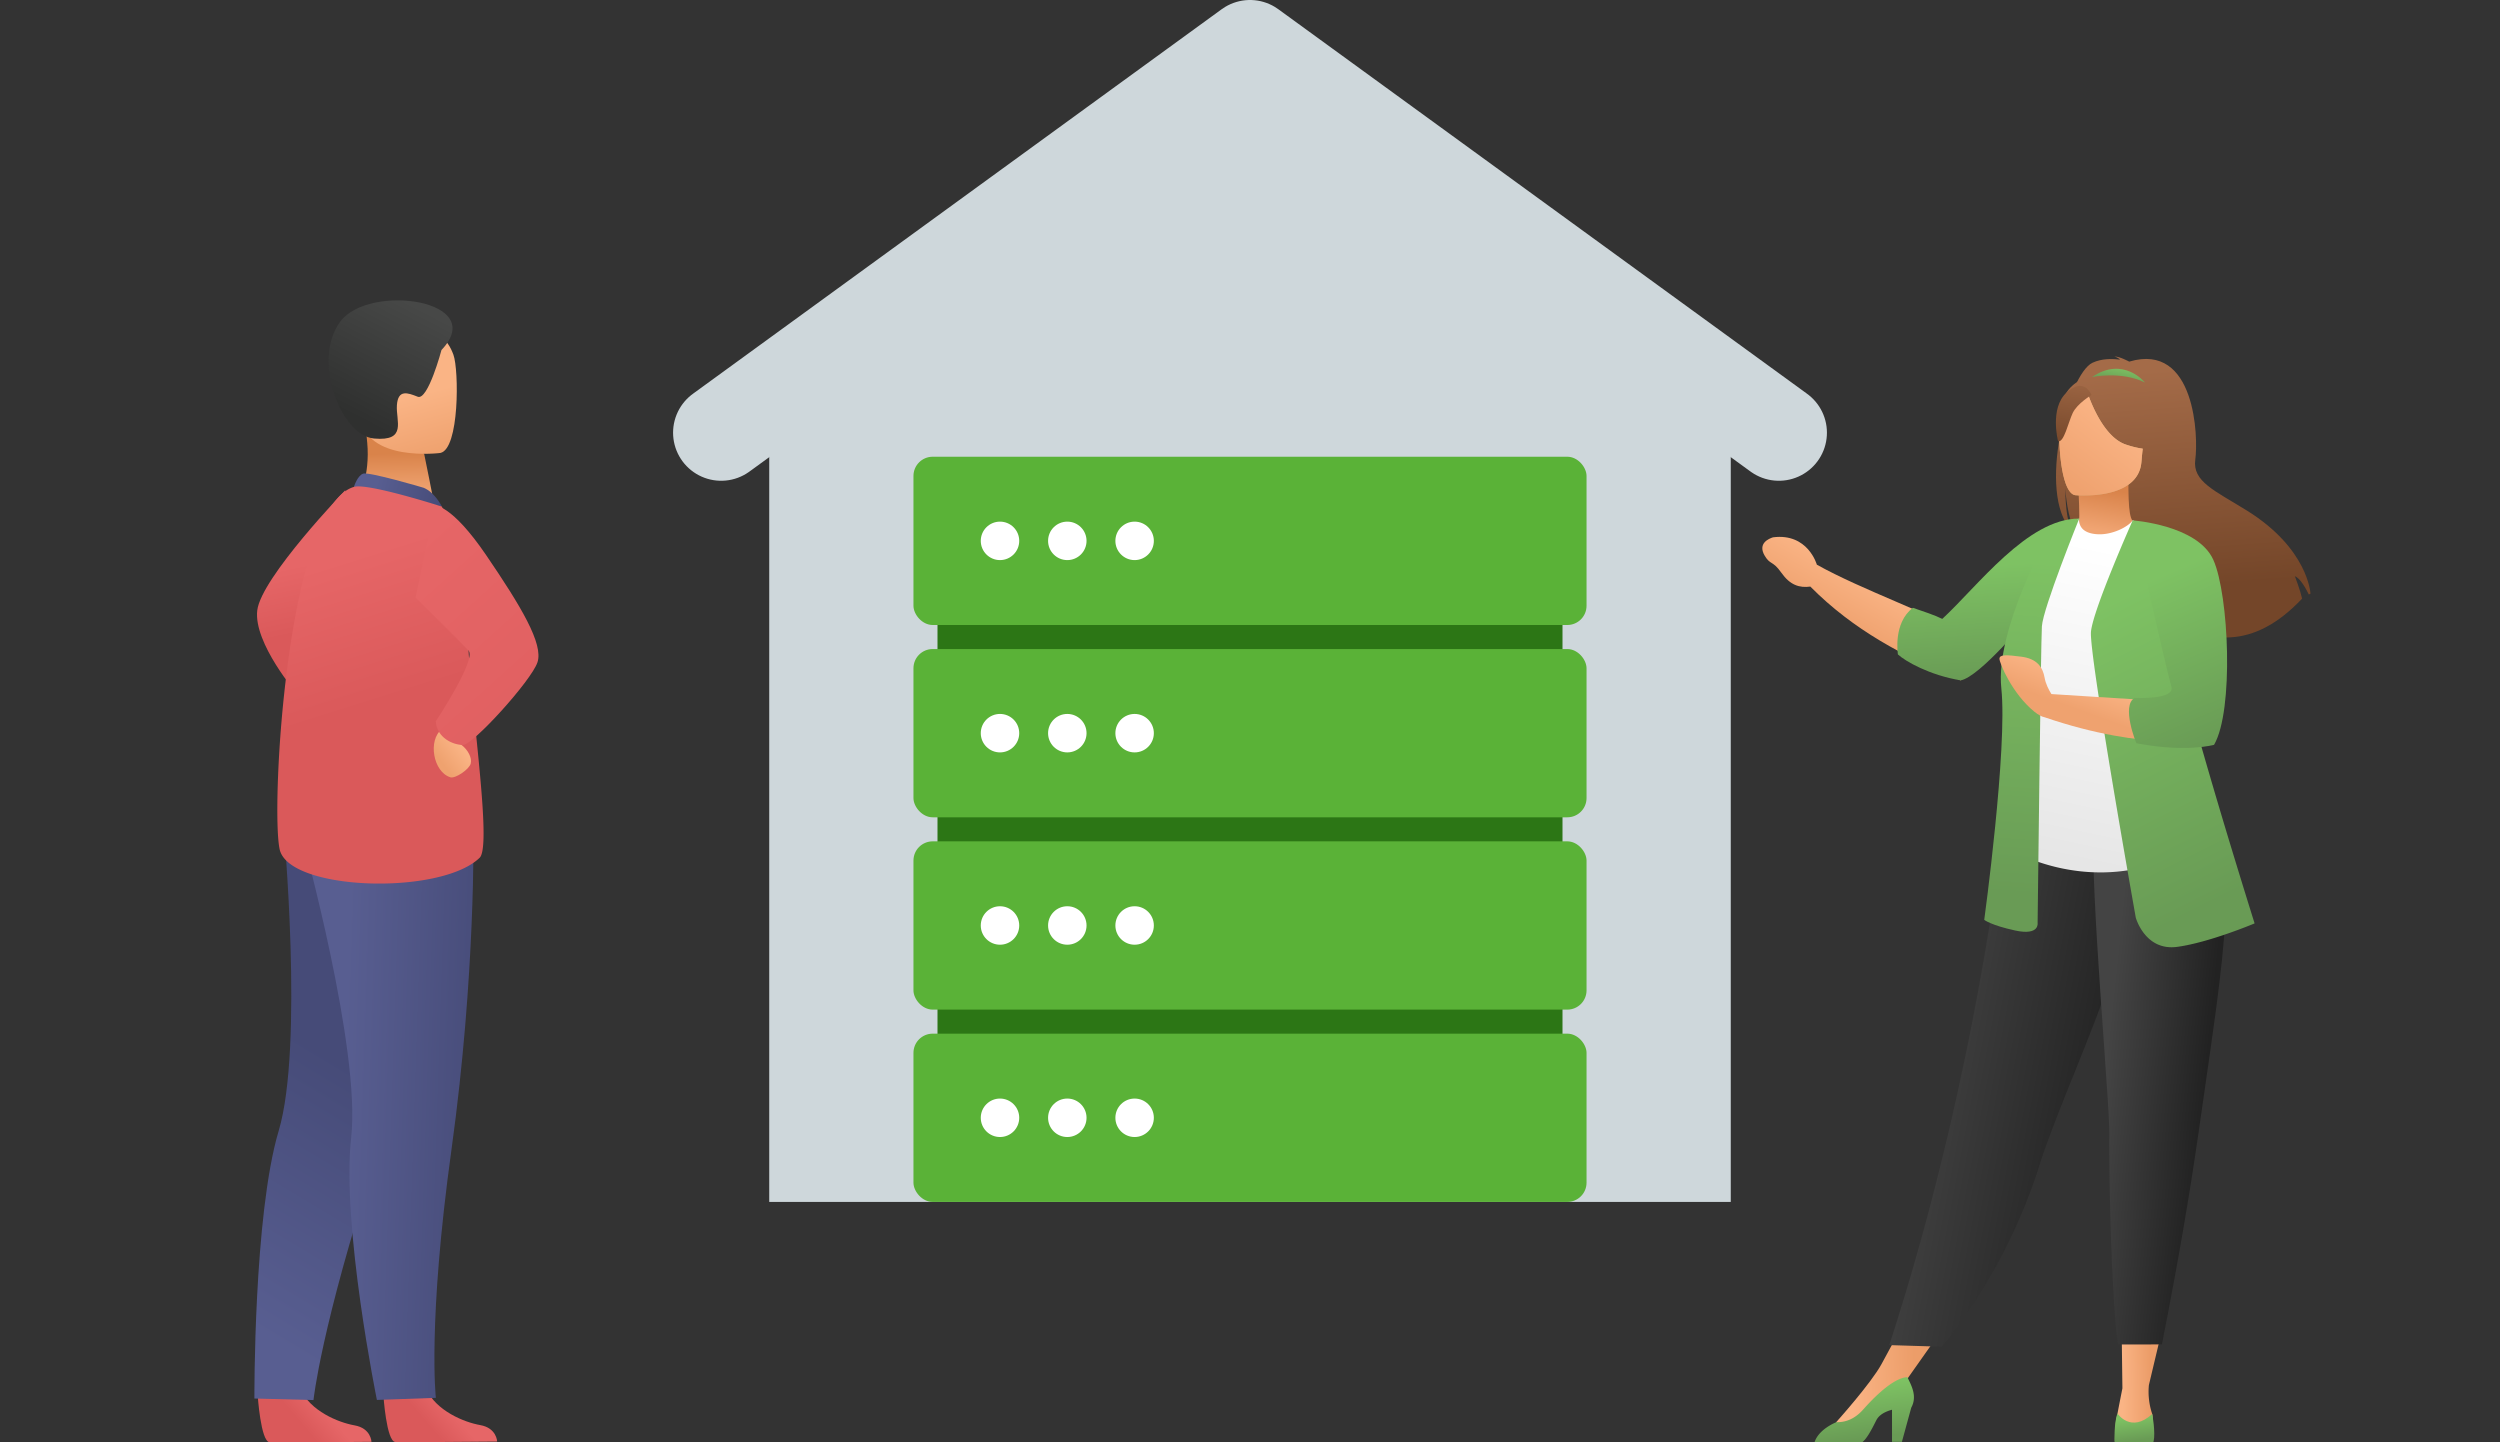 <svg width="520" height="300" viewBox="0 0 520 300" fill="none" xmlns="http://www.w3.org/2000/svg"><rect x="0" y="0" width="520" height="300" fill="#333333" stroke="none"/><path d="M160 75.982L260 10l100 65.982V250H160V75.982z" fill="#CED7DB"/><path d="M150 90l110-80 110 80" stroke="#CED7DB" stroke-width="20" stroke-linecap="round" stroke-linejoin="round"/><rect x="195" y="111" width="130" height="120" rx="4" fill="#2C7615"/><rect x="190" y="95" width="140" height="35" rx="4" fill="#5AB237"/><circle cx="208" cy="112.5" r="4" fill="#fff"/><circle cx="222" cy="112.5" r="4" fill="#fff"/><circle cx="236" cy="112.5" r="4" fill="#fff"/><rect x="190" y="135" width="140" height="35" rx="4" fill="#5AB237"/><circle cx="208" cy="152.5" r="4" fill="#fff"/><circle cx="222" cy="152.5" r="4" fill="#fff"/><circle cx="236" cy="152.5" r="4" fill="#fff"/><rect x="190" y="175" width="140" height="35" rx="4" fill="#5AB237"/><circle cx="208" cy="192.5" r="4" fill="#fff"/><circle cx="222" cy="192.5" r="4" fill="#fff"/><circle cx="236" cy="192.5" r="4" fill="#fff"/><rect x="190" y="215" width="140" height="35" rx="4" fill="#5AB237"/><circle cx="208" cy="232.5" r="4" fill="#fff"/><circle cx="222" cy="232.5" r="4" fill="#fff"/><circle cx="236" cy="232.5" r="4" fill="#fff"/><path d="M71.837 101.952s-17.498 18.161-18.326 24.997c-.828 6.837 8.382 17.507 8.382 17.507l9.944-42.504z" fill="url(#paint0_linear_7_459)"/><path d="M79.744 290.168s.62 9.632 2.48 9.768c.248.017 9.446 0 9.446 0l11.741-.093s-.084-2.818-3.517-3.424c-3.432-.606-9.184-2.993-11.262-7.528-2.207-4.776-8.888 1.277-8.888 1.277z" fill="url(#paint1_linear_7_459)"/><path d="M53.602 290.225s.62 9.632 2.48 9.767c.248.017 9.446 0 9.446 0l11.741-.092s-.084-2.819-3.517-3.425c-3.432-.605-9.184-2.992-11.262-7.527-2.215-4.76-8.888 1.277-8.888 1.277z" fill="url(#paint2_linear_7_459)"/><path d="M92.523 186.596s-3.03 19.665-14.407 54.584c-11.377 34.92-12.909 50.034-12.909 50.034l-12.29-.319s-.186-38.135 5.054-55.695c5.24-17.56 1.003-63.262 1.003-63.262l33.55 14.658z" fill="url(#paint3_linear_7_459)"/><path d="M98.473 172.928s.498 29.621-4.542 66.007c-5.04 36.385-3.271 51.817-3.271 51.817l-12.265.434s-7.407-36.354-5.35-54.579c2.059-18.225-10.172-62.445-10.172-62.445l35.6-1.234z" fill="url(#paint4_linear_7_459)"/><path d="M74.584 103.66l6.543 4.273 9.438-1.781c-.133-.764-.764-3.923-1.335-6.786-.037-.17-.07-.339-.104-.505-.49-2.435-.915-4.529-.915-4.529l-8.83-3.875-3.291-1.445c0 .05.262 2.702.295 3.1.634 6.868-1.802 11.548-1.802 11.548z" fill="url(#paint5_linear_7_459)"/><path d="M88.138 101.465c-.186-.076-11.38-3.356-12.594-2.95-1.214.405-1.929 2.758-1.929 2.758l18.301 4.101s-1.43-2.928-3.778-3.909z" fill="url(#paint6_linear_7_459)"/><path d="M58.172 176.673c1.914 8.657 33.48 9.616 41.6 1.736.923-.899.959-5.073.596-10.686-.706-10.991-2.934-27.494-3.038-35.935a67.076 67.076 0 00-1.37-12.025 98.119 98.119 0 00-4.035-14.389s-15.43-4.954-18.301-4.101c-13.898 4.118-17.37 66.746-15.452 75.4z" fill="url(#paint7_linear_7_459)"/><path d="M95.314 152.428s-.628 1.514.7 2.537c1.33 1.023 2.194 2.654 1.893 3.858-.301 1.203-3.21 3.17-4.224 2.857-3.588-1.107-4.731-7.734-1.785-10.001 2.473-1.903 3.416.749 3.416.749z" fill="url(#paint8_linear_7_459)"/><path d="M90.453 105.164s3.43-.323 10.661 10.293c7.23 10.616 11.988 18.507 10.668 22.34-1.321 3.832-13.39 17.148-15.486 17.154-2.094.005-5.456-1.508-5.65-4.924 0 0 8.491-12.8 6.808-14.71-.718-.815-11.02-11.027-11.02-11.027l4.019-19.126z" fill="url(#paint9_linear_7_459)"/><path d="M91.572 94.217S76.04 96.253 74.926 86.55c-1.115-9.702-3.87-15.971 6-17.68 9.87-1.708 12.227 1.77 13.385 4.918 1.157 3.147 1.275 19.65-2.739 20.43z" fill="url(#paint10_linear_7_459)"/><path d="M91.83 72.797s-2.81 10.574-4.946 9.722c-2.136-.853-4.088-1.547-4.328 1.745-.24 3.292 2.187 7.567-4.75 6.95-6.935-.618-13.012-16.367-7.005-24.354 6.025-8.01 30.91-4.462 21.03 5.937z" fill="url(#paint11_linear_7_459)"/><path fill-rule="evenodd" clip-rule="evenodd" d="M368.789 111.763c7.277-.937 9.116 5.692 9.116 5.692 4.693 2.623 10.678 5.199 16.385 7.654 3.451 1.485 6.801 2.926 9.702 4.308 14.329 0 9.859 5.09 5.993 9.493-.804.915-1.582 1.801-2.16 2.606-11.979-5.032-22.34-10.482-31.277-19.508-2.249.309-4.208-.289-6.017-2.868-.946-1.347-1.533-1.723-2.042-2.049-.466-.298-.866-.554-1.416-1.475-1.562-2.615.88-3.589 1.716-3.853z" fill="url(#paint12_linear_7_459)"/><path d="M435.244 75.451c1.939-.91 4.171-.85 5.72-.635-.368-.445-1.144-.657-1.144-.657.977-.067 3.056 1.059 3.056 1.059 13.825-4.12 14.386 15.807 13.745 20.373-.637 4.569 4.033 6.444 10.731 10.605 12.782 7.946 13.229 17.278 13.229 17.278-.107.054-.224.113-.343.182-.573-1.17-1.771-3.381-2.892-3.789.037.106 1.129 3.001 1.493 4.641-20.575 21.871-38.502-6.819-46.976-13.383-1.924-3.369-2.252-9.085-2.276-9.533.024 4.512.595 7.085 1.169 8.555-7.019-7.546-.652-32.285 4.488-34.696z" fill="url(#paint13_linear_7_459)"/><path d="M444.903 98.173s3.269-4.371 4.276-8.248c.718-2.767.104-13.284-10.467-12.604 0 0-3.062.061-6.065 1.766-2.392 1.354-5.924 4.407-2.972 13.773l.711 3.14 14.517 2.173z" fill="url(#paint14_linear_7_459)"/><path d="M432.426 107.862l-10.713 20.868s-9.934 12.067-13.888 12.786c-6.468-1.079-11.5-3.954-13.057-5.391 0 0-1.078-6.529 3.115-9.703 2.276.778 4.612 1.557 6.109 2.308 7.307-6.723 17.721-20.868 28.434-20.868z" fill="url(#paint15_linear_7_459)"/><path fill-rule="evenodd" clip-rule="evenodd" d="M395.312 288.797l10.144-14.374-7.991-1.974-6.104 11.272c-2.223 4.083-9.452 12.108-9.452 12.108l-.019 1.562 2.829.371 10.151-9.533.442.568z" fill="url(#paint16_linear_7_459)"/><path d="M377.425 300h9.895c.943-.714 1.842-2.361 2.948-4.574.588-1.178 1.914-1.829 3.272-2.2v6.683h2.056l1.943-7.107c1.279-2.351.103-4.486-.799-6.343-1.047 0-3.866.716-9.207 6.733-1.757 1.977-3.696 2.684-5.62 2.621a.502.502 0 01-.078.044c-3.213 1.462-4.156 3.263-4.41 4.143z" fill="url(#paint17_linear_7_459)"/><path fill-rule="evenodd" clip-rule="evenodd" d="M446.969 288.098l3.399-14.313h-9.1l.195 14.981h.001s-.846 4.221-1.289 6.664c-.443 2.442.522 2.81 4.441 2.737 3.92-.072 3.046-4.055 3.046-4.055a14.454 14.454 0 01-.693-6.014z" fill="url(#paint18_linear_7_459)"/><path d="M439.803 299.868c.081.048.164.092.249.132h7.676c.075-.039.148-.083.217-.132.443-1.996-.28-5.756-.28-5.756-4.445 4.087-7.23-.1-7.23-.1-.713 1.738-.632 5.856-.632 5.856z" fill="url(#paint19_linear_7_459)"/><path d="M398.191 279.943l-5.221-.161c19.2-59.047 24.314-112.763 24.314-112.763l31.625-.251c-.868 7.864-1.801 15.229-5.03 26.441-.166.585-.342 1.179-.521 1.783-.02.066-.041.131-.064.194-.321.9-1.047 2.004-1.79 3.135-.809 1.231-1.639 2.493-1.99 3.559-2.369 7.183-5.315 14.51-8.155 21.574-2.213 5.504-4.361 10.848-6.122 15.84-.158.449-.313.892-.462 1.329a64.12 64.12 0 00-.541 1.644c-7.327 23.308-20.384 37.849-20.384 37.849l-5.659-.173s0-.001 0 0z" fill="url(#paint20_linear_7_459)"/><path d="M440.525 279.657c-1.348-9.864-1.873-33.675-1.792-44.048.019-2.507-.496-9.769-1.129-18.701-.887-12.521-2.007-28.325-2.218-38.922l27.548 8.346c.017.756.017 1.522 0 2.298-.017.775-.044 1.582-.082 2.42-.248 5.271-.937 11.511-1.924 18.963-.71 5.345-1.574 11.313-2.541 17.992-.373 2.575-.761 5.256-1.161 8.048-1.751 12.227-4.159 26.416-7.544 43.563 0 0-1.38.041-4.149.041h-5.008z" fill="url(#paint21_linear_7_459)"/><path d="M431.769 112.266c-.044.019 4.281 2.266 7.544 1.376 3.062-.836 5.061-4.802 5.029-4.812-1.295-.258-1.669-2.04-1.64-9.694l-.588.116-9.851 1.949s.223 3.103.229 6.023c-.013 2.455-.16 4.781-.723 5.042z" fill="url(#paint22_linear_7_459)"/><path d="M421.704 153.452c.079 16.737-2.2 23.923-2.2 23.923s13.541 7.65 29.635 2.017c.189-.066 11.822-3.021 11.822-3.021-.27-.675-3.002-11.986-3.266-12.608-3.398-8.115-4.137-12.028-4.539-14.52a59.078 59.078 0 01-.393-14.025 123.995 123.995 0 013.904-22.027c-4.4-1.112-8.487-3.059-13.054-4.965-1.05 1.455-4.259 2.976-7.044 2.906-3.206-.077-4.244-1.605-4.086-3.273-3.414 2.115-4.707 4.112-4.707 4.112-2.902 5.612-8.802 11.059-9.217 19.664-.11 2.118 3.126 21.349 3.145 21.817z" fill="url(#paint23_linear_7_459)"/><path d="M432.479 107.862s-7.544 18.646-7.767 22.421c-.223 3.775-.89 61.71-.89 61.71s.443 2.662-4.661 1.553c-5.105-1.11-6.438-2.22-6.438-2.22s4.876-35.739 3.552-48.155c-1.323-12.416 10.213-32.706 10.213-32.706l5.991-2.603z" fill="url(#paint24_linear_7_459)"/><path d="M444.245 190.883s1.924 6.953 8.584 6.067c6.661-.887 16.129-4.885 16.129-4.885s-2.829-8.993-6.384-20.806c-4.285-14.302-9.588-32.737-12.087-44.367a71.67 71.67 0 01-1.357-7.931l-5.526-10.719s-8.239 18.489-8.682 23.151c-.443 4.661 9.323 59.49 9.323 59.49z" fill="url(#paint25_linear_7_459)"/><path fill-rule="evenodd" clip-rule="evenodd" d="M425.263 149.186c21.246 7.282 34.52 4.625 34.52 4.625l-6.547-7.767-26.539-1.679c-.546-.867-1.191-2.1-1.406-3.347-.396-2.298-1.625-4.002-4.828-4.423-3.203-.421-4.583-.465-4.574.437.01.902 2.619 7.211 7.23 10.976.877.716 1.58 1.072 2.144 1.178z" fill="url(#paint26_linear_7_459)"/><path d="M443.603 108.242s13.517.943 16.77 8.204c3.253 7.261 4.294 31.374.151 38.478 0 0-5.705 1.622-15.795-.264l-.374-.07s-3.219-7.88-.334-9.43c0 0 8.509.447 7.623-2.366-.886-2.814-8.041-34.552-8.041-34.552z" fill="url(#paint27_linear_7_459)"/><path d="M446.158 79.562s-4.488-5.593-11.019-1.133c-.003.004 5.951-1.319 11.019 1.133z" fill="url(#paint28_linear_7_459)"/><path fill-rule="evenodd" clip-rule="evenodd" d="M445.684 93.327a88.172 88.172 0 00-.267 2.736c-.651 8.183-13.77 6.936-13.77 6.936-3.395-.531-3.789-14.399-2.909-17.079.627-1.9 1.753-3.958 5.334-4.586.724 2.185 3.468 9.548 8.061 11.12 1.367.468 2.549.735 3.551.873z" fill="url(#paint29_linear_7_459)"/><path fill-rule="evenodd" clip-rule="evenodd" d="M445.684 93.327a88.172 88.172 0 00-.267 2.736c-.651 8.183-13.77 6.936-13.77 6.936-3.395-.531-3.789-14.399-2.909-17.079.627-1.9 1.753-3.958 5.334-4.586.724 2.185 3.468 9.548 8.061 11.12 1.367.468 2.549.735 3.551.873z" fill="url(#paint30_linear_7_459)"/><path d="M435.031 82.16s-2.966 1.76-3.904 3.738c-.938 1.979-1.822 6.202-3.048 5.882 0 0-1.79-6.859 1.747-10.105 3.751-3.441 5.205.485 5.205.485z" fill="url(#paint31_linear_7_459)"/><defs><linearGradient id="paint0_linear_7_459" x1="62.648" y1="131.727" x2="59.735" y2="118.051" gradientUnits="userSpaceOnUse"><stop stop-color="#DA595A"/><stop offset="1" stop-color="#E66667"/></linearGradient><linearGradient id="paint1_linear_7_459" x1="88.778" y1="296.053" x2="93.017" y2="292.44" gradientUnits="userSpaceOnUse"><stop stop-color="#DA595A"/><stop offset="1" stop-color="#E66667"/></linearGradient><linearGradient id="paint2_linear_7_459" x1="62.636" y1="296.112" x2="66.873" y2="292.498" gradientUnits="userSpaceOnUse"><stop stop-color="#DA595A"/><stop offset="1" stop-color="#E66667"/></linearGradient><linearGradient id="paint3_linear_7_459" x1="72.72" y1="221.975" x2="43.448" y2="270.818" gradientUnits="userSpaceOnUse"><stop stop-color="#464B78"/><stop offset="1" stop-color="#585E91"/></linearGradient><linearGradient id="paint4_linear_7_459" x1="101.76" y1="212.008" x2="71.856" y2="211.011" gradientUnits="userSpaceOnUse"><stop stop-color="#464B78"/><stop offset="1" stop-color="#585E91"/></linearGradient><linearGradient id="paint5_linear_7_459" x1="81.7" y1="94.387" x2="81.825" y2="102.486" gradientUnits="userSpaceOnUse"><stop stop-color="#D9834A"/><stop offset="1" stop-color="#F0A472"/></linearGradient><linearGradient id="paint6_linear_7_459" x1="93.598" y1="100.758" x2="79.437" y2="96.597" gradientUnits="userSpaceOnUse"><stop stop-color="#464B78"/><stop offset="1" stop-color="#585E91"/></linearGradient><linearGradient id="paint7_linear_7_459" x1="90.997" y1="142.479" x2="81.716" y2="112.922" gradientUnits="userSpaceOnUse"><stop stop-color="#DA595A"/><stop offset="1" stop-color="#E66667"/></linearGradient><linearGradient id="paint8_linear_7_459" x1="96.736" y1="156.353" x2="92.584" y2="159.569" gradientUnits="userSpaceOnUse"><stop stop-color="#FAB485"/><stop offset="1" stop-color="#EFA26F"/></linearGradient><linearGradient id="paint9_linear_7_459" x1="148.39" y1="186.679" x2="82.752" y2="114.206" gradientUnits="userSpaceOnUse"><stop stop-color="#DA595A"/><stop offset="1" stop-color="#E66667"/></linearGradient><linearGradient id="paint10_linear_7_459" x1="88.452" y1="81.768" x2="91.833" y2="93.756" gradientUnits="userSpaceOnUse"><stop stop-color="#FAB485"/><stop offset="1" stop-color="#EFA26F"/></linearGradient><linearGradient id="paint11_linear_7_459" x1="88.282" y1="64.547" x2="76.2" y2="87.94" gradientUnits="userSpaceOnUse"><stop stop-color="#474847"/><stop offset="1" stop-color="#2F302F"/></linearGradient><linearGradient id="paint12_linear_7_459" x1="386.383" y1="118.875" x2="380.872" y2="128.698" gradientUnits="userSpaceOnUse"><stop stop-color="#FAB485"/><stop offset="1" stop-color="#EFA26F"/></linearGradient><linearGradient id="paint13_linear_7_459" x1="449.837" y1="76.928" x2="453.03" y2="122.229" gradientUnits="userSpaceOnUse"><stop stop-color="#A46B48"/><stop offset="1" stop-color="#744629"/></linearGradient><linearGradient id="paint14_linear_7_459" x1="449.837" y1="76.928" x2="453.03" y2="122.229" gradientUnits="userSpaceOnUse"><stop stop-color="#A46B48"/><stop offset="1" stop-color="#744629"/></linearGradient><linearGradient id="paint15_linear_7_459" x1="409.143" y1="141.753" x2="407.706" y2="117.917" gradientUnits="userSpaceOnUse"><stop stop-color="#699B55"/><stop offset="1" stop-color="#7EC263"/></linearGradient><linearGradient id="paint16_linear_7_459" x1="385.13" y1="289.14" x2="398.337" y2="288.732" gradientUnits="userSpaceOnUse"><stop stop-color="#FAB485"/><stop offset="1" stop-color="#EC9D69"/></linearGradient><linearGradient id="paint17_linear_7_459" x1="395.242" y1="298.312" x2="393.859" y2="287.296" gradientUnits="userSpaceOnUse"><stop stop-color="#699B55"/><stop offset="1" stop-color="#7EC263"/></linearGradient><linearGradient id="paint18_linear_7_459" x1="441.491" y1="289.867" x2="447.263" y2="289.787" gradientUnits="userSpaceOnUse"><stop stop-color="#FAB485"/><stop offset="1" stop-color="#EC9D69"/></linearGradient><linearGradient id="paint19_linear_7_459" x1="446.942" y1="299.253" x2="446.27" y2="294.399" gradientUnits="userSpaceOnUse"><stop stop-color="#699B55"/><stop offset="1" stop-color="#7EC263"/></linearGradient><linearGradient id="paint20_linear_7_459" x1="438.905" y1="225.87" x2="397.632" y2="218.017" gradientUnits="userSpaceOnUse"><stop stop-color="#222"/><stop offset="1" stop-color="#444"/></linearGradient><linearGradient id="paint21_linear_7_459" x1="458.018" y1="231" x2="437.174" y2="228.821" gradientUnits="userSpaceOnUse"><stop stop-color="#222"/><stop offset="1" stop-color="#444"/></linearGradient><linearGradient id="paint22_linear_7_459" x1="438.056" y1="101.774" x2="436.679" y2="110.247" gradientUnits="userSpaceOnUse"><stop stop-color="#D9834A"/><stop offset="1" stop-color="#F0A472"/></linearGradient><linearGradient id="paint23_linear_7_459" x1="435.976" y1="113.365" x2="422.32" y2="177.333" gradientUnits="userSpaceOnUse"><stop stop-color="#fff"/><stop offset="1" stop-color="#E6E6E6"/></linearGradient><linearGradient id="paint24_linear_7_459" x1="420.403" y1="186.198" x2="425.435" y2="116.719" gradientUnits="userSpaceOnUse"><stop stop-color="#699B55"/><stop offset="1" stop-color="#7EC263"/></linearGradient><linearGradient id="paint25_linear_7_459" x1="464.247" y1="185.958" x2="434.907" y2="127.26" gradientUnits="userSpaceOnUse"><stop stop-color="#699B55"/><stop offset="1" stop-color="#7EC263"/></linearGradient><linearGradient id="paint26_linear_7_459" x1="434.297" y1="140.645" x2="431.798" y2="147.515" gradientUnits="userSpaceOnUse"><stop stop-color="#FAB485"/><stop offset="1" stop-color="#EFA26F"/></linearGradient><linearGradient id="paint27_linear_7_459" x1="460.653" y1="154.333" x2="446.278" y2="121.031" gradientUnits="userSpaceOnUse"><stop stop-color="#699B55"/><stop offset="1" stop-color="#7EC263"/></linearGradient><linearGradient id="paint28_linear_7_459" x1="439.81" y1="79.703" x2="440.579" y2="75.976" gradientUnits="userSpaceOnUse"><stop offset=".01" stop-color="#699B55"/><stop offset="1" stop-color="#7EC263"/></linearGradient><linearGradient id="paint29_linear_7_459" x1="431.499" y1="108.887" x2="436.032" y2="90.802" gradientUnits="userSpaceOnUse"><stop stop-color="#CC9B63"/><stop offset="1" stop-color="#DAAE7B"/></linearGradient><linearGradient id="paint30_linear_7_459" x1="443.67" y1="89.124" x2="433.393" y2="102.726" gradientUnits="userSpaceOnUse"><stop stop-color="#FAB485"/><stop offset="1" stop-color="#EFA26F"/></linearGradient><linearGradient id="paint31_linear_7_459" x1="431.204" y1="76.126" x2="428.852" y2="93.348" gradientUnits="userSpaceOnUse"><stop stop-color="#A46B48"/><stop offset="1" stop-color="#744629"/></linearGradient></defs></svg>